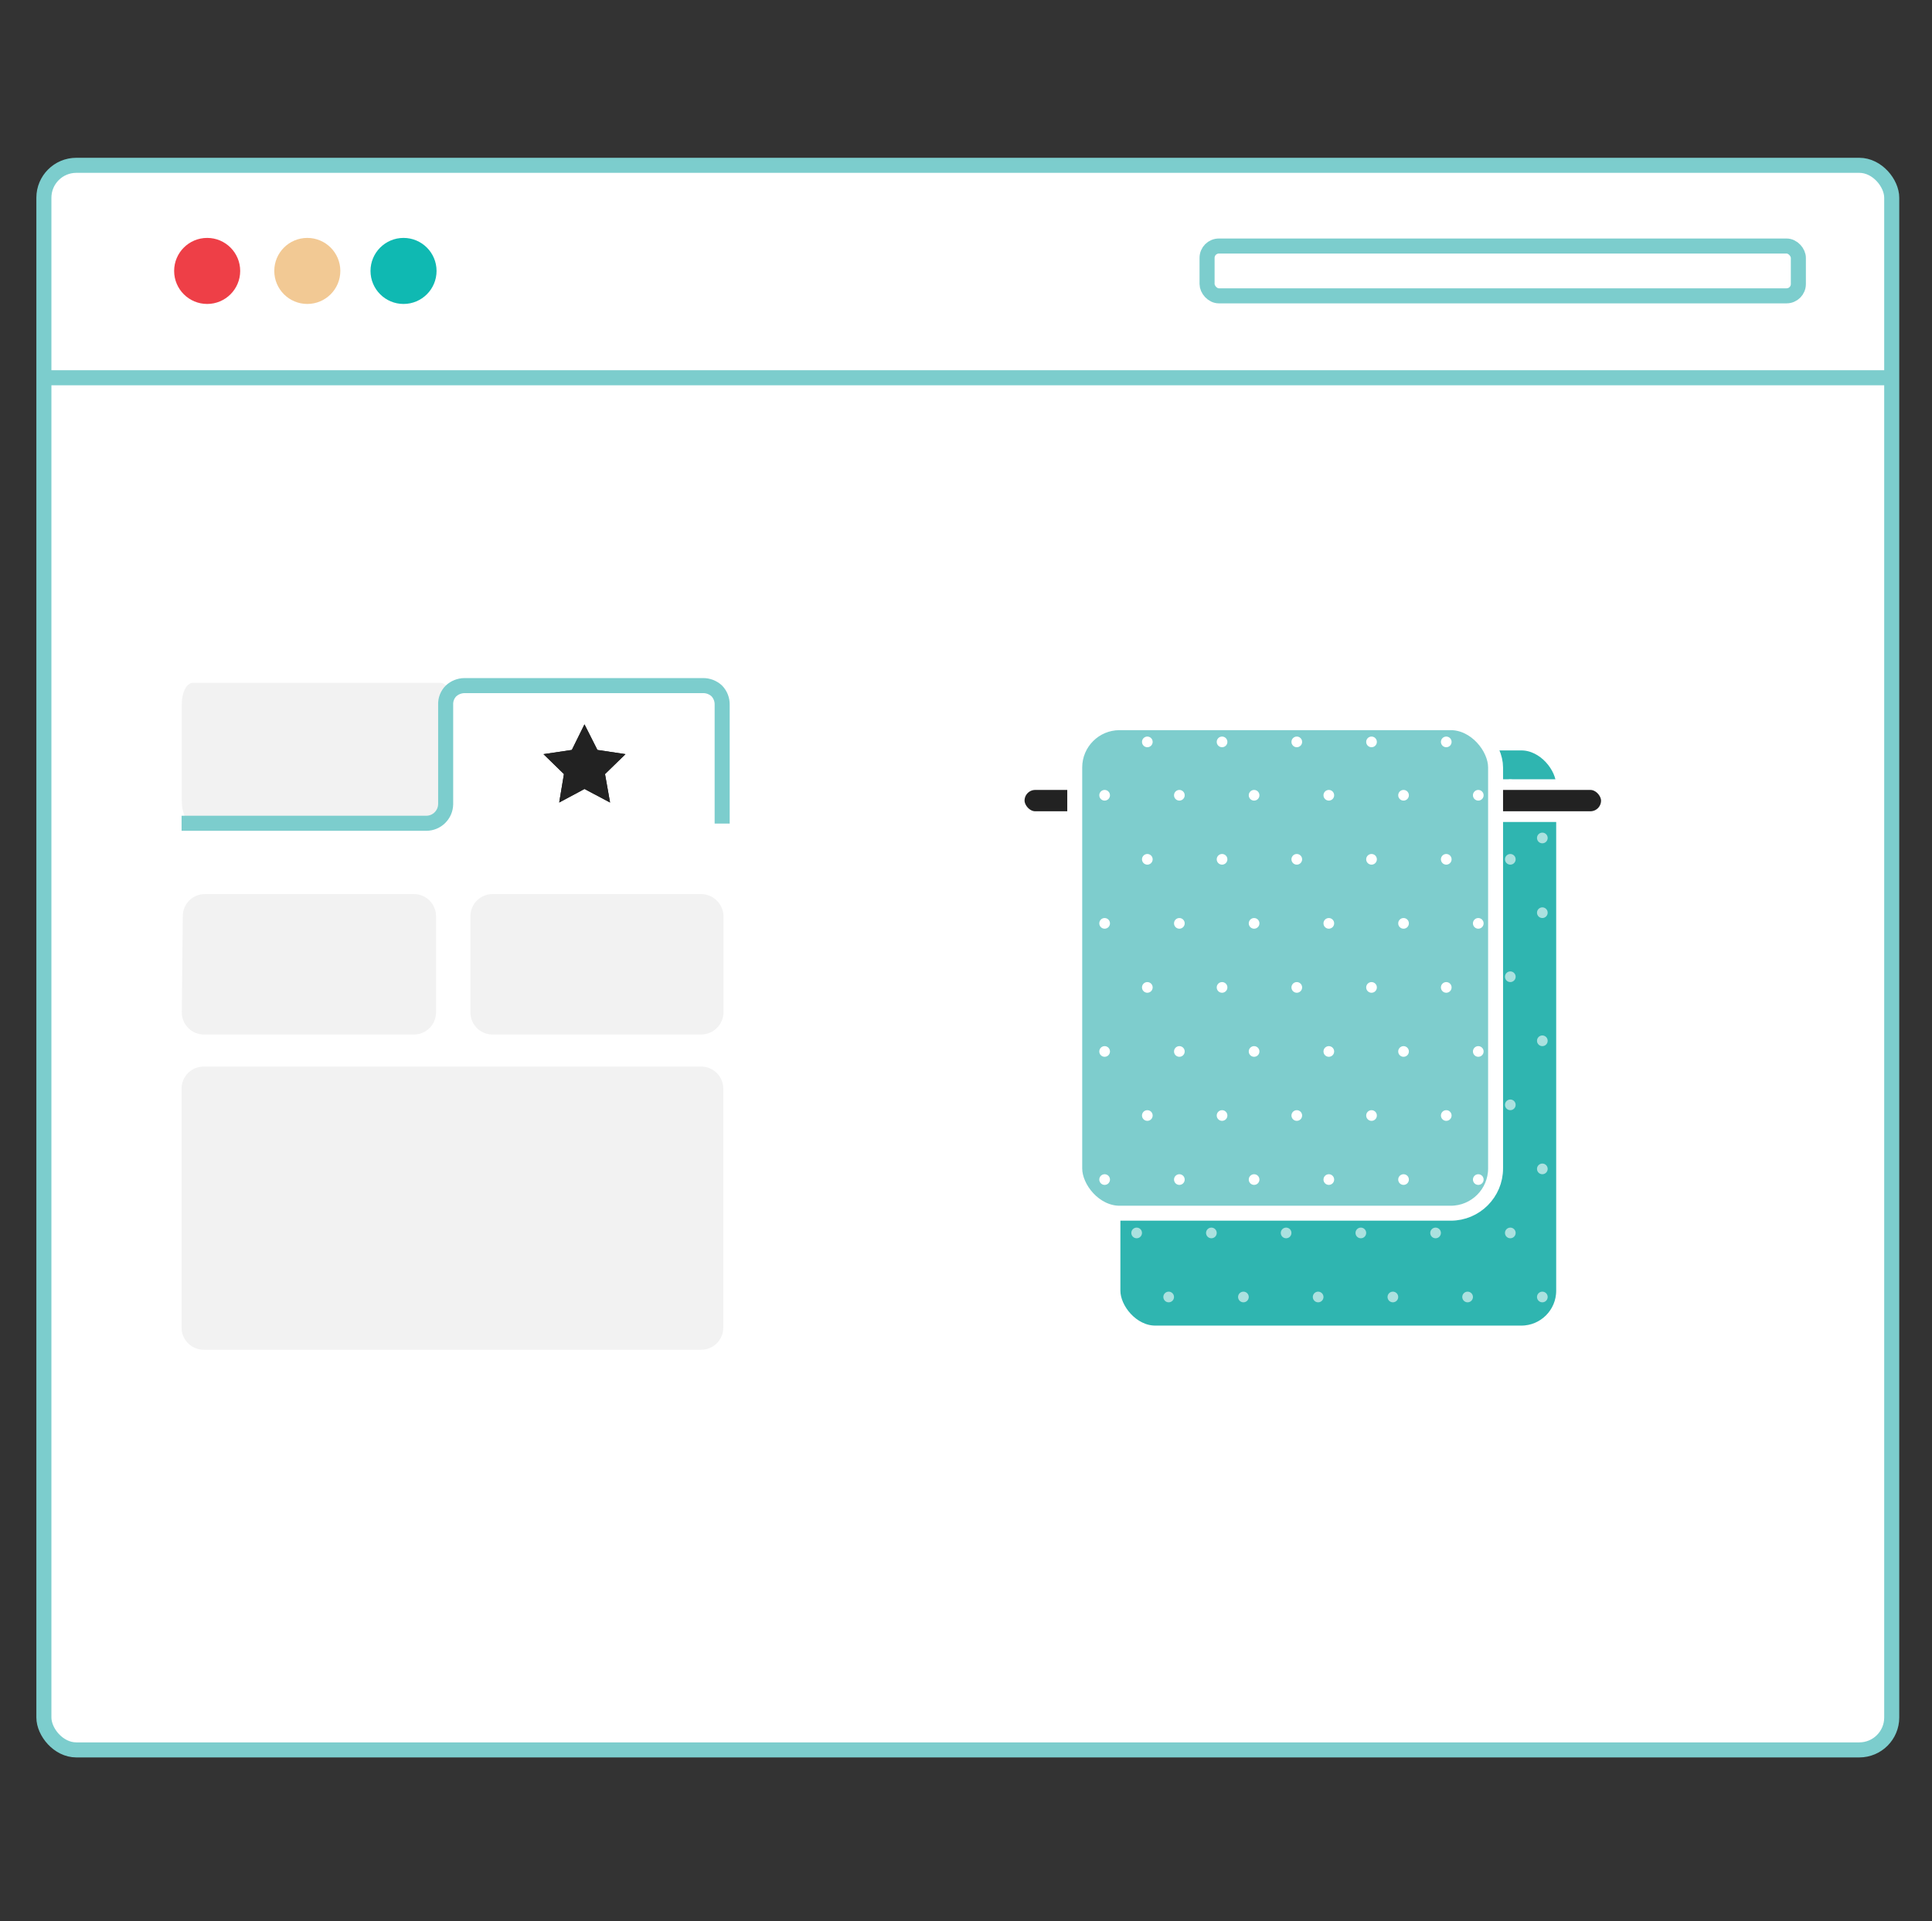 <svg width="181" height="180" viewBox="0 0 181 180" fill="none" xmlns="http://www.w3.org/2000/svg">
<rect x="0" y="0" width="181" height="180" fill="#333333" stroke="none"/>
<rect x="4.112" y="15.489" width="173.115" height="148.466" rx="3.037" fill="white" stroke="#7CCDCD" stroke-width="1.41"/>
<circle cx="19.408" cy="25.385" r="3.094" fill="#EE3F47"/>
<circle cx="37.805" cy="25.385" r="3.094" fill="#0FB9B2"/>
<circle cx="28.79" cy="25.385" r="3.094" fill="#F2C994"/>
<rect x="113.085" y="23.052" width="55.395" height="4.666" rx="1.106" stroke="#7CCDCD" stroke-width="1.41"/>
<path d="M4.112 35.394H177.228" stroke="#7CCDCD" stroke-width="1.41"/>
<path fill-rule="evenodd" clip-rule="evenodd" d="M18.069 63.977H41.266C41.837 63.977 42.302 64.9 42.302 66.049V75.064C42.302 76.206 41.837 77.136 41.266 77.136H18.069C17.498 77.136 17.033 76.206 17.033 75.064V66.049C17.012 64.9 17.477 63.977 18.069 63.977ZM19.218 83.769H38.778C39.922 83.769 40.85 84.697 40.85 85.841V94.857C40.85 96.001 39.922 96.929 38.778 96.929H19.105C18.548 96.929 18.014 96.705 17.624 96.307C17.235 95.909 17.021 95.371 17.033 94.814L17.124 85.799C17.143 84.67 18.067 83.765 19.197 83.769H19.218ZM65.704 83.769H46.165H46.144C44.999 83.769 44.071 84.697 44.071 85.841V94.857C44.071 96.001 44.999 96.929 46.144 96.929H65.704C66.841 96.91 67.76 95.995 67.783 94.857V85.841C67.76 84.704 66.841 83.788 65.704 83.769Z" fill="#F2F2F2"/>
<path d="M67.656 77.165V66.028C67.666 65.549 67.486 65.085 67.156 64.738C66.799 64.405 66.325 64.226 65.838 64.237H43.514C43.046 64.241 42.596 64.419 42.253 64.738C41.913 65.079 41.732 65.547 41.752 66.028V75.346C41.737 76.339 40.927 77.136 39.934 77.136H17.012" stroke="#7CCDCD" stroke-width="1.41"/>
<rect x="104.148" y="69.493" width="42.46" height="55.524" rx="4.082" fill="#2FB5B0" stroke="white" stroke-width="1.633"/>
<g opacity="0.595">
<circle cx="106.488" cy="80.513" r="0.5" fill="white"/>
<circle cx="109.488" cy="85.514" r="0.5" fill="white"/>
<circle cx="106.488" cy="91.515" r="0.5" fill="white"/>
<circle cx="109.488" cy="97.516" r="0.5" fill="white"/>
<circle cx="106.488" cy="103.517" r="0.5" fill="white"/>
<circle cx="109.488" cy="109.518" r="0.5" fill="white"/>
<circle cx="106.488" cy="115.519" r="0.5" fill="white"/>
<circle cx="109.488" cy="121.52" r="0.5" fill="white"/>
<circle cx="113.489" cy="80.513" r="0.5" fill="white"/>
<circle cx="116.49" cy="85.514" r="0.5" fill="white"/>
<circle cx="113.489" cy="91.515" r="0.5" fill="white"/>
<circle cx="116.49" cy="97.516" r="0.5" fill="white"/>
<circle cx="113.489" cy="103.517" r="0.5" fill="white"/>
<circle cx="116.49" cy="109.518" r="0.5" fill="white"/>
<circle cx="113.489" cy="115.519" r="0.5" fill="white"/>
<circle cx="116.49" cy="121.52" r="0.5" fill="white"/>
<circle cx="120.49" cy="80.513" r="0.5" fill="white"/>
<circle cx="123.491" cy="85.514" r="0.5" fill="white"/>
<circle cx="120.49" cy="91.515" r="0.5" fill="white"/>
<circle cx="123.491" cy="97.516" r="0.5" fill="white"/>
<circle cx="120.49" cy="103.517" r="0.5" fill="white"/>
<circle cx="123.491" cy="109.518" r="0.5" fill="white"/>
<circle cx="120.49" cy="115.519" r="0.5" fill="white"/>
<circle cx="123.491" cy="121.52" r="0.5" fill="white"/>
<circle cx="127.491" cy="80.513" r="0.5" fill="white"/>
<circle cx="130.492" cy="85.514" r="0.5" fill="white"/>
<circle cx="127.491" cy="91.515" r="0.5" fill="white"/>
<circle cx="130.492" cy="97.516" r="0.5" fill="white"/>
<circle cx="127.491" cy="103.517" r="0.5" fill="white"/>
<circle cx="130.492" cy="109.518" r="0.5" fill="white"/>
<circle cx="127.491" cy="115.519" r="0.5" fill="white"/>
<circle cx="130.492" cy="121.52" r="0.5" fill="white"/>
<circle cx="134.493" cy="80.513" r="0.5" fill="white"/>
<circle cx="137.493" cy="85.514" r="0.5" fill="white"/>
<circle cx="134.493" cy="91.515" r="0.5" fill="white"/>
<circle cx="137.493" cy="97.516" r="0.5" fill="white"/>
<circle cx="134.493" cy="103.517" r="0.5" fill="white"/>
<circle cx="137.493" cy="109.518" r="0.5" fill="white"/>
<circle cx="134.493" cy="115.519" r="0.5" fill="white"/>
<circle cx="137.493" cy="121.52" r="0.5" fill="white"/>
<circle cx="141.494" cy="80.513" r="0.5" fill="white"/>
<circle cx="141.494" cy="73.512" r="0.5" fill="white"/>
<circle cx="144.494" cy="85.514" r="0.5" fill="white"/>
<circle cx="144.494" cy="78.513" r="0.5" fill="white"/>
<circle cx="141.494" cy="91.515" r="0.5" fill="white"/>
<circle cx="144.494" cy="97.516" r="0.5" fill="white"/>
<circle cx="141.494" cy="103.517" r="0.5" fill="white"/>
<circle cx="144.494" cy="109.518" r="0.5" fill="white"/>
<circle cx="141.494" cy="115.519" r="0.5" fill="white"/>
<circle cx="144.494" cy="121.52" r="0.5" fill="white"/>
<circle cx="148.495" cy="80.513" r="0.5" fill="white"/>
</g>
<rect x="95.486" y="73.512" width="55.009" height="3" rx="1.5" fill="#222222" stroke="white"/>
<rect x="100.687" y="67.711" width="39.427" height="45.959" rx="4.198" fill="#7ECDCD" stroke="white" stroke-width="1.4"/>
<circle cx="103.488" cy="74.512" r="0.5" fill="white"/>
<circle cx="103.488" cy="86.514" r="0.5" fill="white"/>
<circle cx="103.488" cy="98.516" r="0.5" fill="white"/>
<circle cx="103.488" cy="110.518" r="0.5" fill="white"/>
<circle cx="107.488" cy="69.511" r="0.5" fill="white"/>
<circle cx="110.489" cy="74.512" r="0.5" fill="white"/>
<circle cx="107.488" cy="80.513" r="0.5" fill="white"/>
<circle cx="110.489" cy="86.514" r="0.5" fill="white"/>
<circle cx="107.488" cy="92.515" r="0.5" fill="white"/>
<circle cx="110.489" cy="98.516" r="0.5" fill="white"/>
<circle cx="107.488" cy="104.517" r="0.5" fill="white"/>
<circle cx="110.489" cy="110.518" r="0.5" fill="white"/>
<circle cx="114.489" cy="69.511" r="0.5" fill="white"/>
<circle cx="117.49" cy="74.512" r="0.5" fill="white"/>
<circle cx="114.489" cy="80.513" r="0.5" fill="white"/>
<circle cx="117.49" cy="86.514" r="0.5" fill="white"/>
<circle cx="114.489" cy="92.515" r="0.5" fill="white"/>
<circle cx="117.49" cy="98.516" r="0.5" fill="white"/>
<circle cx="114.489" cy="104.517" r="0.5" fill="white"/>
<circle cx="117.49" cy="110.518" r="0.5" fill="white"/>
<circle cx="121.49" cy="69.511" r="0.5" fill="white"/>
<circle cx="124.491" cy="74.512" r="0.5" fill="white"/>
<circle cx="121.49" cy="80.513" r="0.5" fill="white"/>
<circle cx="124.491" cy="86.514" r="0.5" fill="white"/>
<circle cx="121.49" cy="92.515" r="0.5" fill="white"/>
<circle cx="124.491" cy="98.516" r="0.5" fill="white"/>
<circle cx="121.49" cy="104.517" r="0.5" fill="white"/>
<circle cx="124.491" cy="110.518" r="0.5" fill="white"/>
<circle cx="128.492" cy="69.511" r="0.5" fill="white"/>
<circle cx="131.492" cy="74.512" r="0.5" fill="white"/>
<circle cx="128.492" cy="80.513" r="0.5" fill="white"/>
<circle cx="131.492" cy="86.514" r="0.5" fill="white"/>
<circle cx="128.492" cy="92.515" r="0.5" fill="white"/>
<circle cx="131.492" cy="98.516" r="0.5" fill="white"/>
<circle cx="128.492" cy="104.517" r="0.5" fill="white"/>
<circle cx="131.492" cy="110.518" r="0.5" fill="white"/>
<circle cx="135.493" cy="69.511" r="0.5" fill="white"/>
<circle cx="138.493" cy="74.512" r="0.5" fill="white"/>
<circle cx="135.493" cy="80.513" r="0.5" fill="white"/>
<circle cx="138.493" cy="86.514" r="0.5" fill="white"/>
<circle cx="135.493" cy="92.515" r="0.5" fill="white"/>
<circle cx="138.493" cy="98.516" r="0.5" fill="white"/>
<circle cx="135.493" cy="104.517" r="0.5" fill="white"/>
<circle cx="138.493" cy="110.518" r="0.5" fill="white"/>
<path d="M50.916 70.659L52.833 72.527L52.389 75.191L54.757 73.922L57.154 75.191L56.681 72.527L58.599 70.659L55.969 70.264L54.757 67.867L53.573 70.264L50.916 70.659Z" fill="#222222"/>
<path d="M19.084 126.463H65.689C66.834 126.463 67.762 125.535 67.762 124.391V102.004C67.762 100.859 66.834 99.932 65.689 99.932H19.084C18.534 99.93 18.005 100.147 17.616 100.537C17.227 100.926 17.01 101.454 17.012 102.004V124.391C17.012 125.535 17.939 126.463 19.084 126.463V126.463Z" fill="#F2F2F2"/>
<path d="M53.573 70.264L50.916 70.659L52.833 72.527L52.389 75.191L54.757 73.922L57.154 75.191L56.681 72.527L58.599 70.659L55.969 70.264L54.757 67.867L53.573 70.264V70.264Z" fill="#222222"/>
</svg>
